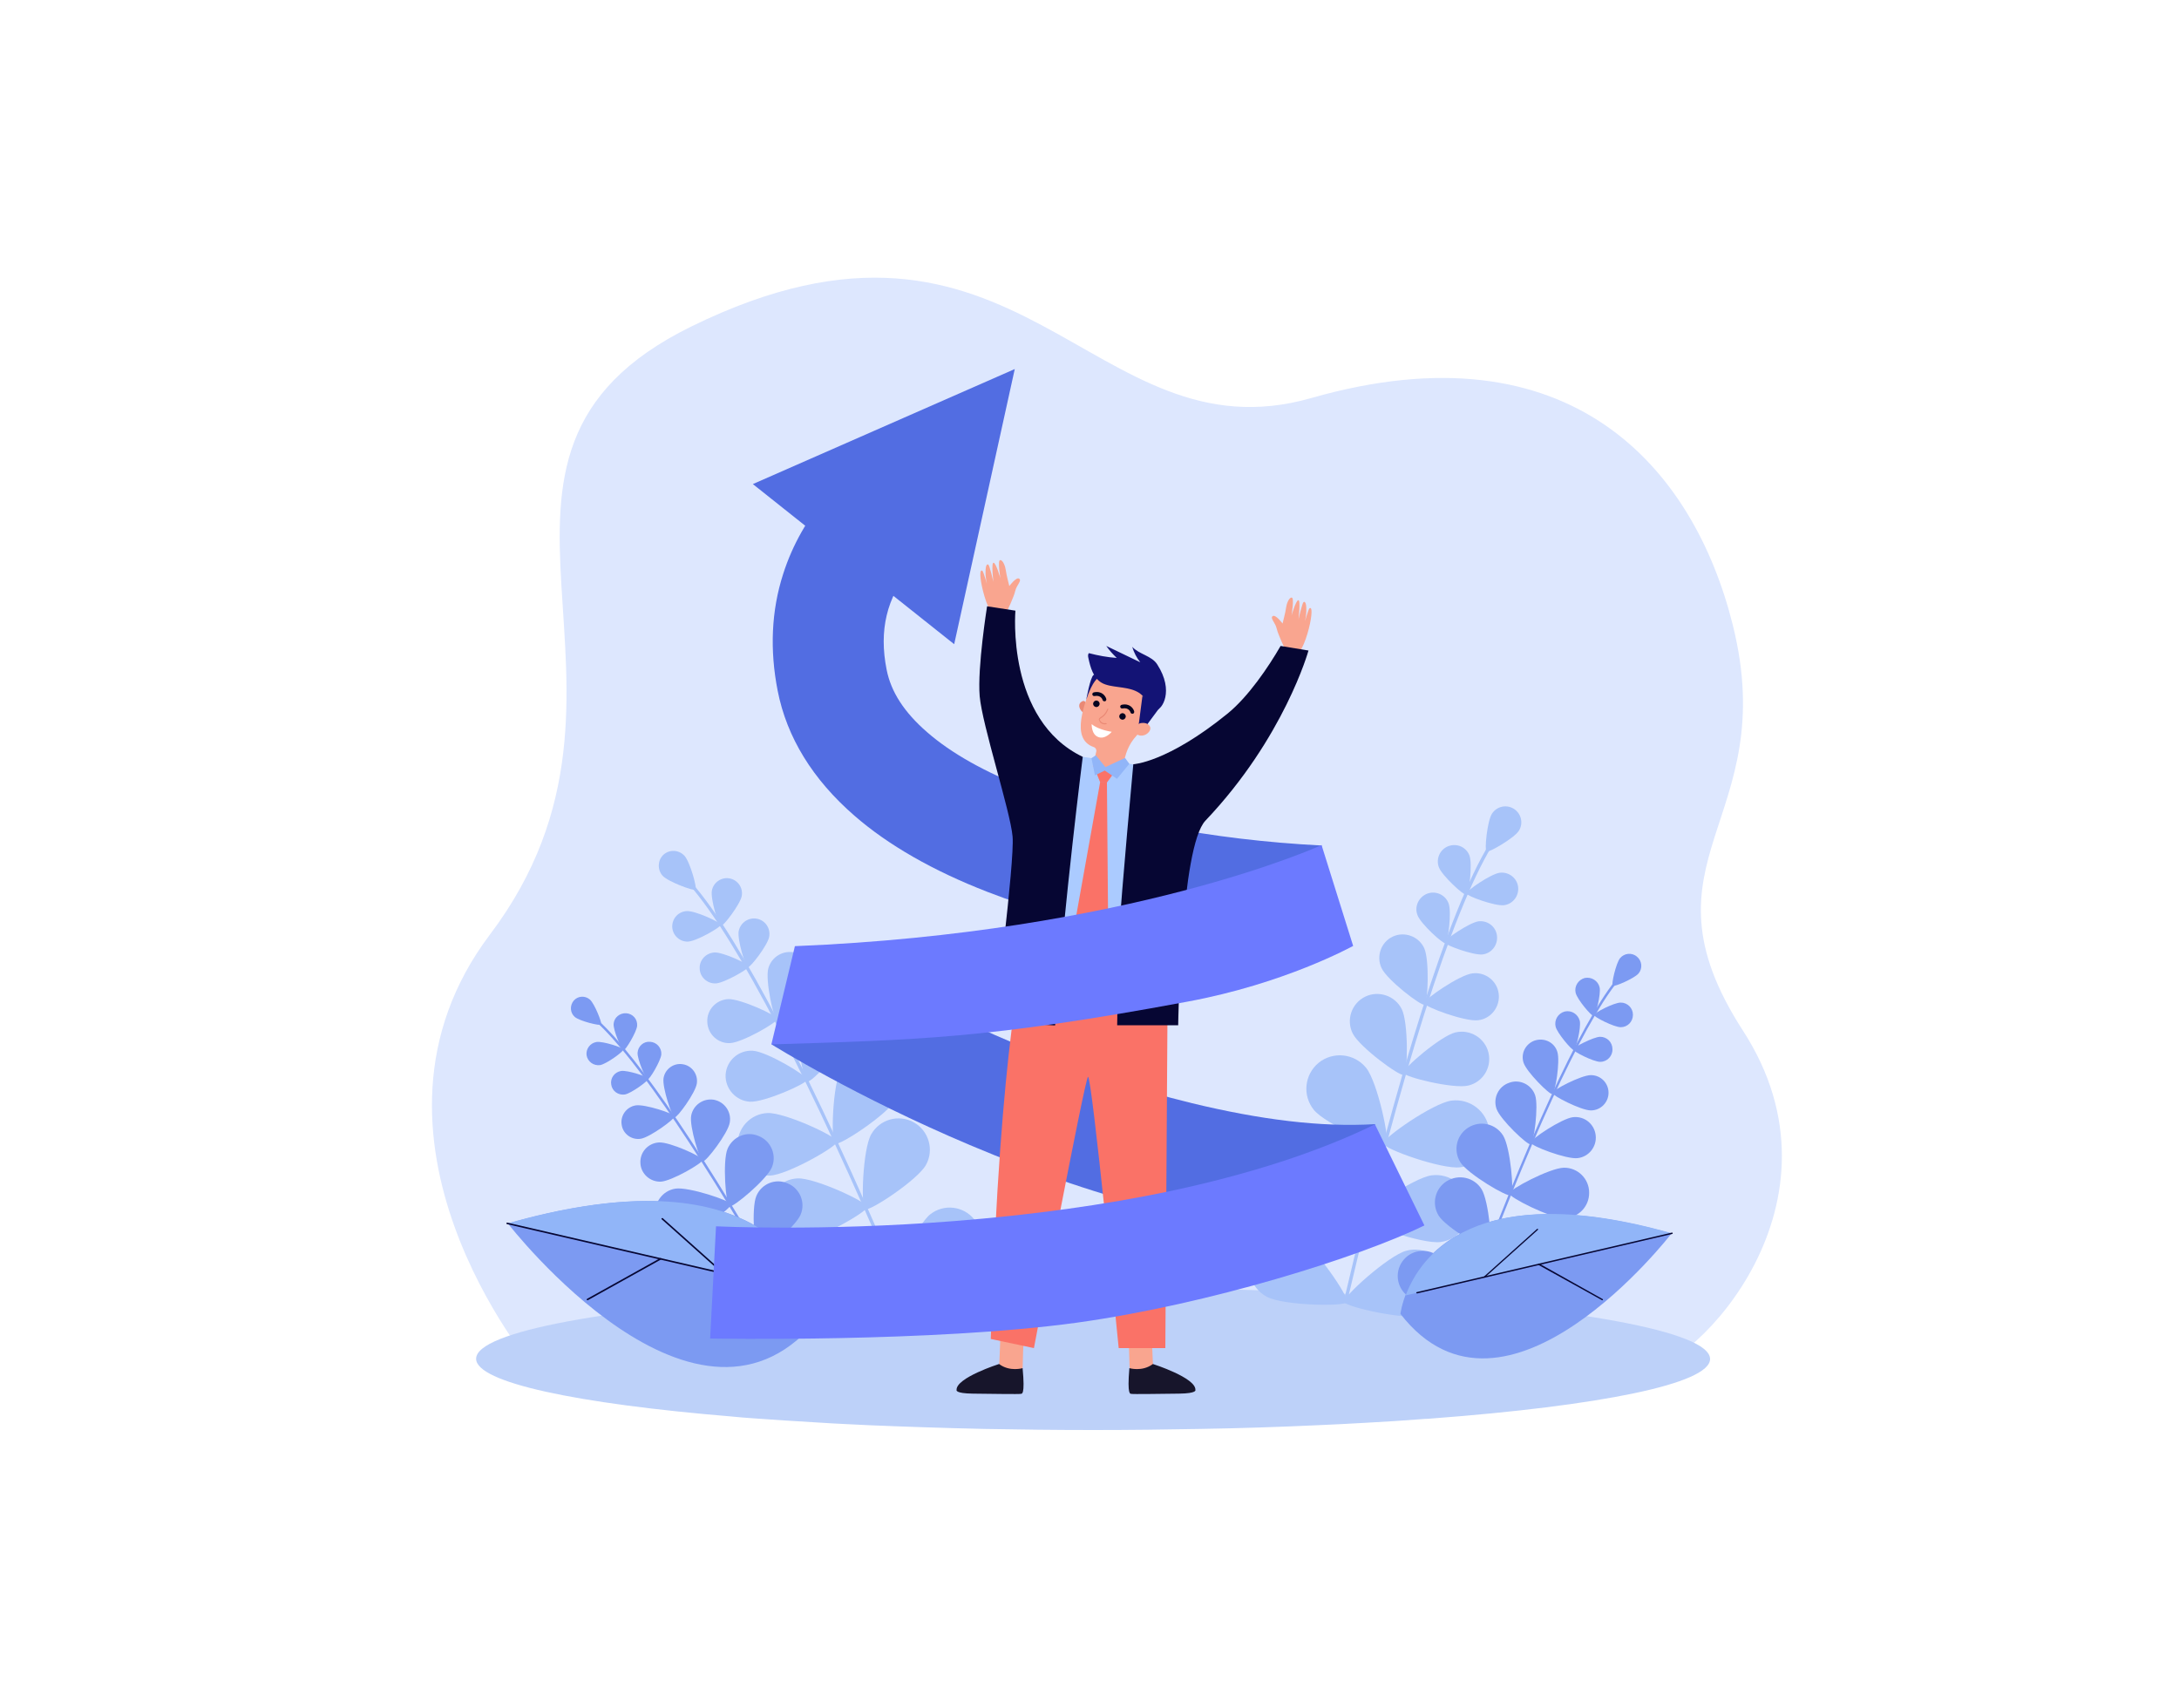 <?xml version="1.0" encoding="utf-8"?>
<!-- Generator: Adobe Illustrator 27.1.0, SVG Export Plug-In . SVG Version: 6.00 Build 0)  -->
<svg version="1.1" id="_x3C_Layer_x3E_" xmlns="http://www.w3.org/2000/svg" xmlns:xlink="http://www.w3.org/1999/xlink" x="0px"
	 y="0px" viewBox="0 0 1000 784" style="enable-background:new 0 0 1000 784;" xml:space="preserve">
<style type="text/css">
	.st0{fill:#FFFFFF;}
	.st1{fill:#DDE7FE;}
	.st2{fill:#BDD1F9;}
	.st3{fill:#A7C3F9;}
	.st4{fill:#7C9AF2;}
	.st5{fill:#91B5F8;}
	.st6{fill:#060633;}
	.st7{fill:#526DE2;}
	.st8{fill:#F9A58F;}
	.st9{fill:#17152B;}
	.st10{fill:#FA7267;}
	.st11{fill:#ABCBFF;}
	.st12{fill:#EA8975;}
	.st13{fill:#050521;}
	.st14{fill:#131375;}
	.st15{fill:#6C7AFF;}
</style>
<rect x="-0.2" class="st0" width="1000.5" height="784"/>
<g>
	<path class="st1" d="M244.6,627.5c0,0-89.6-106-19.7-198.6c85.9-113.8-29.3-219.3,92.3-279c151-74.2,183.4,61.8,284.6,32.8
		c119.2-34.1,175.5,32.3,193.4,104.1c22.6,90.4-46.4,107.3,4.7,186.3c51.1,79-21.2,154.2-46.6,156.8
		C727.9,632.5,244.6,627.5,244.6,627.5z"/>
	<path class="st2" d="M784.8,623.8c0,11.4-50.7,21.5-127.6,27.3c-1.1,0.1-2.2,0.2-3.3,0.2c-8.8,0.7-18,1.3-27.5,1.8
		c-7.1,0.4-14.5,0.8-21.9,1.1c-17.2,0.8-35.2,1.4-53.9,1.7c-15.9,0.3-32.2,0.5-48.9,0.5c-17,0-33.6-0.2-49.8-0.5
		c-18.3-0.4-36.1-1-53-1.7c-7.8-0.4-15.4-0.7-22.8-1.2c-10.7-0.6-20.9-1.3-30.8-2c-3.2-0.2-6.4-0.5-9.5-0.8
		c-71.1-5.9-117.3-15.6-117.3-26.5c0-12.6,61.5-23.5,151.7-29c6.6-0.4,13.4-0.8,20.3-1.1c2.9-0.1,5.9-0.3,8.9-0.4
		c1.4-0.1,2.7-0.1,4.1-0.2h0c1,0,2-0.1,3-0.1h0c9.9-0.4,20.1-0.8,30.5-1c1.9-0.1,3.9-0.1,5.8-0.1c5.9-0.1,11.9-0.3,18-0.4
		c2.8,0,5.6-0.1,8.5-0.1c10.7-0.1,21.5-0.2,32.5-0.2c10.7,0,21.2,0.1,31.6,0.2c2.8,0,5.7,0.1,8.5,0.1c6.1,0.1,12.1,0.2,18,0.4
		c1.9,0,3.9,0.1,5.8,0.1c10.4,0.3,20.6,0.6,30.6,1c0,0,0,0,0,0c1,0,1.9,0.1,2.8,0.1c1.4,0.1,2.8,0.1,4.1,0.2c3,0.1,6,0.3,8.9,0.4
		c6.4,0.3,12.8,0.7,19,1C722.3,600.1,784.8,611.1,784.8,623.8z"/>
	<g>
		<path class="st3" d="M411.9,588.4c0,0,0.1,0,0.1,0c0.4-0.2,0.5-0.6,0.4-0.9c-39.3-92.5-72.9-157.1-94.7-182c-0.5-0.6-0.8-1-1-1.2
			c-0.2-0.3-0.6-0.4-1-0.2c-0.3,0.2-0.4,0.6-0.2,1c0.2,0.3,0.5,0.7,1.1,1.3c21.6,24.8,55.2,89.3,94.4,181.7
			C411.3,588.3,411.6,588.5,411.9,588.4z"/>
		<path class="st3" d="M304.1,402c2.6,2.8,14.4,7.1,15.1,6.4c0.8-0.7-2.5-12.8-5.1-15.6c-2.6-2.8-6.9-3-9.7-0.4
			C301.8,394.9,301.6,399.2,304.1,402z"/>
		<path class="st3" d="M326.7,408.8c-0.7,3.8,3,16.1,4.1,16.3c1.1,0.2,8.9-10,9.6-13.8c0.7-3.8-1.8-7.4-5.6-8.1
			C331.1,402.5,327.4,405,326.7,408.8z"/>
		<path class="st3" d="M315.8,432.2c3.9-0.2,15-6.6,15-7.7c0-1.1-11.7-6.5-15.6-6.3c-3.9,0.2-6.8,3.4-6.7,7.3
			C308.7,429.4,312,432.4,315.8,432.2z"/>
		<path class="st3" d="M366.6,468.6c-1.9,6.2,2.1,27.4,3.9,27.9c1.8,0.5,16.7-15,18.6-21.2c1.9-6.2-1.7-12.8-7.9-14.6
			C375,458.8,368.4,462.3,366.6,468.6z"/>
		<path class="st3" d="M344.1,505.7c6.5,0.4,26.2-8.3,26.3-10.1c0.1-1.8-18.4-12.9-24.9-13.3c-6.5-0.4-12.1,4.5-12.5,11
			C332.7,499.7,337.7,505.3,344.1,505.7z"/>
		<path class="st3" d="M386,490.6c-3.9,6.9-4.8,33.3-2.8,34.4c2,1.1,24-13.4,27.9-20.3c3.9-6.9,1.4-15.7-5.5-19.6
			C398.6,481.3,389.9,483.7,386,490.6z"/>
		<path class="st3" d="M353.4,539.6c7.9-0.3,30.9-13.4,30.8-15.6c-0.1-2.3-24-13.4-31.9-13.1c-7.9,0.3-14.1,7-13.8,14.9
			C338.8,533.7,345.5,539.9,353.4,539.6z"/>
		<path class="st3" d="M399.8,520.7c-3.9,6.9-4.8,33.3-2.8,34.4c2,1.1,24-13.4,27.9-20.3c3.9-6.9,1.4-15.7-5.5-19.6
			C412.4,511.3,403.7,513.8,399.8,520.7z"/>
		<path class="st3" d="M367.2,569.6c7.9-0.3,30.9-13.4,30.8-15.6c-0.1-2.3-24-13.4-31.9-13.1c-7.9,0.3-14.1,7-13.8,14.9
			C352.6,563.8,359.3,569.9,367.2,569.6z"/>
		<path class="st3" d="M426.9,557.4c-6.2,4.9-17.1,29-15.7,30.7c1.4,1.8,27.3-3.3,33.5-8.2c6.2-4.9,7.3-14,2.4-20.2
			C442.1,553.5,433.1,552.5,426.9,557.4z"/>
		<path class="st3" d="M379.8,599.5c7.9,0.7,32.3-9.4,32.5-11.7c0.2-2.3-22.2-16.3-30.1-17c-7.9-0.7-14.9,5.2-15.5,13.1
			C366.1,591.8,371.9,598.8,379.8,599.5z"/>
		<path class="st3" d="M339,427.4c-0.7,3.9,3.1,16.4,4.2,16.6c1.1,0.2,9.1-10.1,9.8-14c0.7-3.9-1.8-7.6-5.7-8.3
			C343.5,421,339.8,423.5,339,427.4z"/>
		<path class="st3" d="M328.5,451.4c3.9-0.2,15.2-6.7,15.2-7.8c-0.1-1.1-11.9-6.6-15.8-6.4c-3.9,0.2-7,3.5-6.8,7.4
			C321.2,448.5,324.6,451.6,328.5,451.4z"/>
		<path class="st3" d="M352.6,444.5c-1.5,5.4,2.5,23.5,4,23.9c1.5,0.4,14.1-13.3,15.5-18.7c1.5-5.4-1.7-10.9-7.1-12.4
			C359.6,435.9,354.1,439.1,352.6,444.5z"/>
		<path class="st3" d="M335.1,478.8c5.6-0.3,21.7-9.5,21.6-11.1c-0.1-1.6-16.9-9.3-22.5-9.1c-5.6,0.3-9.9,5-9.6,10.5
			C324.8,474.8,329.6,479.1,335.1,478.8z"/>
	</g>
	<g>
		<path class="st4" d="M362.2,599.6C362.2,599.6,362.3,599.5,362.2,599.6c0.4-0.2,0.4-0.5,0.3-0.8c-38-67.1-69.3-113.4-88-130.5
			c-0.4-0.4-0.7-0.7-0.8-0.8c-0.2-0.2-0.5-0.3-0.8-0.1c-0.2,0.2-0.3,0.5-0.1,0.8c0.2,0.2,0.5,0.5,0.9,0.9
			c18.6,17,49.8,63.3,87.8,130.3C361.7,599.6,362,599.7,362.2,599.6z"/>
		<path class="st4" d="M263.8,466.8c2.2,1.9,11.6,4.2,12.1,3.5c0.5-0.6-3-9.6-5.2-11.5c-2.2-1.9-5.5-1.7-7.4,0.5
			C261.4,461.6,261.6,464.9,263.8,466.8z"/>
		<path class="st4" d="M281.6,470c-0.2,3,3.7,12,4.6,12.1c0.8,0.1,6-8.4,6.2-11.3c0.2-3-2-5.5-5-5.7
			C284.4,464.9,281.8,467.1,281.6,470z"/>
		<path class="st4" d="M275.4,488.9c2.9-0.5,10.9-6.3,10.7-7.2c-0.1-0.8-9.5-3.9-12.4-3.4c-2.9,0.5-4.9,3.2-4.5,6.1
			C269.7,487.3,272.4,489.3,275.4,488.9z"/>
		<path class="st4" d="M317.2,512.1c-0.9,4.9,4,20.7,5.4,21c1.4,0.2,11.5-12.9,12.3-17.8c0.9-4.9-2.4-9.6-7.3-10.5
			C322.8,504,318.1,507.2,317.2,512.1z"/>
		<path class="st4" d="M303.3,542.4c5-0.3,19.3-8.6,19.2-10c-0.1-1.4-15.1-8.3-20.1-8c-5,0.3-8.8,4.5-8.5,9.5
			C294.1,538.8,298.4,542.6,303.3,542.4z"/>
		<path class="st4" d="M333.9,527.3c-2.4,5.6-0.8,25.8,0.8,26.5c1.6,0.7,17.1-12.3,19.5-17.9c2.4-5.6-0.3-12.1-5.9-14.4
			C342.7,519,336.3,521.7,333.9,527.3z"/>
		<path class="st4" d="M313.4,567.4c6-0.9,22.4-12.9,22.1-14.6c-0.3-1.7-19.5-8.1-25.5-7.2c-6,0.9-10.1,6.6-9.2,12.6
			C301.7,564.2,307.3,568.4,313.4,567.4z"/>
		<path class="st4" d="M347.1,549c-2.4,5.6-0.8,25.8,0.8,26.5c1.6,0.7,17.1-12.3,19.5-17.9c2.4-5.6-0.3-12.1-5.9-14.4
			C355.9,540.7,349.4,543.4,347.1,549z"/>
		<path class="st4" d="M326.5,589.1c6-0.9,22.4-12.9,22.1-14.6c-0.3-1.7-19.5-8.1-25.5-7.2c-6,0.9-10.1,6.6-9.2,12.6
			C314.8,585.9,320.5,590.1,326.5,589.1z"/>
		<path class="st4" d="M370.9,574.6c-4.3,4.3-10.5,23.6-9.3,24.8c1.2,1.2,20.5-4.9,24.9-9.1c4.3-4.3,4.3-11.3,0.1-15.6
			C382.2,570.3,375.2,570.3,370.9,574.6z"/>
		<path class="st4" d="M338.7,610.8c6.1-0.2,23.8-10,23.8-11.7c0-1.7-18.3-10.5-24.4-10.3c-6.1,0.2-10.9,5.3-10.7,11.3
			C327.5,606.2,332.6,610.9,338.7,610.8z"/>
		<path class="st4" d="M292.6,483.2c-0.2,3,3.8,12.2,4.6,12.3c0.9,0.1,6-8.5,6.3-11.5c0.2-3-2.1-5.6-5.1-5.8
			C295.4,477.9,292.8,480.2,292.6,483.2z"/>
		<path class="st4" d="M286.7,502.4c3-0.5,11-6.4,10.9-7.3c-0.1-0.8-9.7-4-12.6-3.5c-3,0.5-5,3.3-4.5,6.2
			C280.9,500.8,283.7,502.8,286.7,502.4z"/>
		<path class="st4" d="M304.5,495c-0.6,4.2,3.9,17.7,5.1,17.9c1.2,0.2,9.6-11.3,10.2-15.6c0.6-4.2-2.3-8.2-6.5-8.8
			C309.1,487.8,305.1,490.8,304.5,495z"/>
		<path class="st4" d="M294.1,522.7c4.2-0.7,15.7-9.1,15.5-10.3c-0.2-1.2-13.7-5.7-17.9-5c-4.2,0.7-7.1,4.7-6.4,8.9
			C285.9,520.5,289.9,523.4,294.1,522.7z"/>
	</g>
	<g>
		<path class="st4" d="M376.4,603.9c0,0-9-80.5-143.3-42.3C233.1,561.6,321.1,675.4,376.4,603.9z"/>
		<path class="st5" d="M232.8,561.6l140.7,32.5C366,573.9,337.3,531.8,232.8,561.6z"/>
		<path class="st6" d="M367.8,593c-0.1,0.1-0.2,0.1-0.3,0.1l-134.8-31.2c-0.2,0-0.3-0.2-0.3-0.4c0-0.2,0.2-0.3,0.4-0.3l134.8,31.2
			c0.2,0,0.3,0.2,0.3,0.4C367.9,592.9,367.9,593,367.8,593z"/>
		<path class="st6" d="M303.4,578.1C303.4,578.1,303.4,578.1,303.4,578.1l-33.6,18.7c-0.2,0.1-0.4,0-0.5-0.1c-0.1-0.2,0-0.4,0.1-0.5
			l33.6-18.7c0.2-0.1,0.4,0,0.5,0.1C303.6,577.8,303.5,578,303.4,578.1z"/>
		<path class="st6" d="M332.3,584.8c-0.1,0.1-0.3,0.1-0.5,0l-28.1-25.1c-0.2-0.1-0.2-0.4,0-0.5c0.1-0.1,0.4-0.2,0.5,0l28.1,25.1
			C332.4,584.4,332.4,584.6,332.3,584.8C332.3,584.8,332.3,584.8,332.3,584.8z"/>
	</g>
	<g>
		<path class="st3" d="M617.4,598.2c0,0-0.1,0-0.1,0c-0.4-0.1-0.7-0.5-0.6-0.9c24.6-104.9,48.2-179.4,66.6-209.6
			c0.4-0.7,0.7-1.2,0.8-1.4c0.2-0.4,0.6-0.5,1-0.4c0.4,0.2,0.5,0.6,0.4,1c-0.1,0.3-0.4,0.8-0.9,1.6
			c-18.3,30.2-41.9,104.5-66.4,209.2C618.1,597.9,617.7,598.2,617.4,598.2z"/>
		<path class="st3" d="M697,381.4c-2.2,3.4-13.9,10.1-14.8,9.5c-1-0.6,0.3-14,2.5-17.4c2.2-3.4,6.7-4.4,10.1-2.2
			C698.2,373.5,699.2,378,697,381.4z"/>
		<path class="st3" d="M674.4,392.8c1.4,3.9-0.2,17.6-1.4,18c-1.1,0.4-11.3-8.9-12.7-12.8c-1.4-3.9,0.6-8.2,4.4-9.6
			C668.7,386.9,673,388.9,674.4,392.8z"/>
		<path class="st3" d="M690.2,415.5c-4.1,0.5-17.1-4.2-17.2-5.4c-0.1-1.2,11.2-9,15.3-9.5c4.1-0.5,7.9,2.4,8.4,6.5
			C697.2,411.2,694.3,415,690.2,415.5z"/>
		<path class="st3" d="M643.3,463.2c3.1,6.2,2.8,29.3,1,30.2c-1.8,0.9-20.4-12.8-23.5-19c-3.1-6.2-0.6-13.8,5.7-16.9
			C632.6,454.5,640.2,457,643.3,463.2z"/>
		<path class="st3" d="M673.8,498.3c-6.8,1.6-29.2-3.9-29.7-5.8c-0.5-1.9,17.1-17,23.8-18.6c6.8-1.6,13.6,2.6,15.2,9.3
			C684.7,489.9,680.6,496.7,673.8,498.3z"/>
		<path class="st3" d="M626.9,490.1c5.4,6.6,11.2,34.3,9.3,35.8c-1.9,1.5-27.8-9.8-33.2-16.4c-5.4-6.6-4.4-16.3,2.2-21.7
			C611.8,482.5,621.5,483.5,626.9,490.1z"/>
		<path class="st3" d="M670.2,535.8c-8.4,1.1-35.1-8.4-35.4-10.9c-0.3-2.4,22.9-18.6,31.3-19.7c8.4-1.1,16.2,4.8,17.3,13.3
			C684.6,527,678.6,534.7,670.2,535.8z"/>
		<path class="st3" d="M617.8,524.4c5.4,6.6,11.2,34.3,9.3,35.8c-1.9,1.5-27.8-9.8-33.2-16.4c-5.4-6.6-4.4-16.3,2.2-21.7
			C602.7,516.8,612.4,517.8,617.8,524.4z"/>
		<path class="st3" d="M661.1,570.1c-8.4,1.1-35.1-8.4-35.4-10.9c-0.3-2.4,22.9-18.6,31.3-19.7c8.4-1.1,16.2,4.8,17.3,13.3
			C675.5,561.2,669.6,569,661.1,570.1z"/>
		<path class="st3" d="M595.9,568.1c7.5,4.1,23.4,27.4,22.3,29.6c-1.2,2.1-29.4,1.6-36.9-2.5c-7.5-4.1-10.3-13.4-6.2-20.9
			C579.1,566.8,588.4,564,595.9,568.1z"/>
		<path class="st3" d="M653.3,603.9c-8.2,2.2-35.8-4-36.5-6.3c-0.6-2.3,20.4-21.3,28.6-23.5c8.2-2.2,16.7,2.8,18.8,11
			C666.5,593.3,661.5,601.8,653.3,603.9z"/>
		<path class="st3" d="M664.8,414.7c1.5,3.9-0.3,17.8-1.4,18.3c-1.1,0.4-11.5-9-12.9-13c-1.5-3.9,0.6-8.3,4.5-9.8
			C659,408.7,663.4,410.8,664.8,414.7z"/>
		<path class="st3" d="M680.4,438.1c-4.2,0.5-17.3-4.3-17.5-5.5c-0.2-1.2,11.4-9.1,15.6-9.7c4.2-0.5,8,2.4,8.5,6.6
			C687.5,433.8,684.5,437.6,680.4,438.1z"/>
		<path class="st3" d="M653.6,435.2c2.5,5.4,1.7,25.3,0.2,26c-1.5,0.7-17.3-11.4-19.8-16.9c-2.5-5.4-0.2-11.9,5.2-14.4
			C644.6,427.4,651.1,429.8,653.6,435.2z"/>
		<path class="st3" d="M678.4,468.3c-5.9,0.8-24.6-6.1-24.8-7.8c-0.2-1.7,16.2-13,22.1-13.7c5.9-0.8,11.4,3.4,12.1,9.4
			C688.5,462.1,684.3,467.6,678.4,468.3z"/>
	</g>
	<g>
		<path class="st4" d="M672.9,600.6c0,0-0.1,0-0.1,0c-0.3-0.1-0.4-0.4-0.3-0.7c27.9-75.7,52.3-128.9,68.7-149.7
			c0.4-0.5,0.6-0.8,0.7-1c0.2-0.3,0.5-0.3,0.8-0.2c0.3,0.2,0.3,0.5,0.2,0.8c-0.1,0.2-0.4,0.6-0.8,1.1
			c-16.4,20.7-40.7,73.8-68.6,149.4C673.4,600.5,673.1,600.7,672.9,600.6z"/>
		<path class="st4" d="M752,446.8c-1.9,2.3-11.2,6.3-11.9,5.7c-0.7-0.6,1.5-10.4,3.4-12.7c1.9-2.3,5.4-2.7,7.7-0.7
			C753.6,441,753.9,444.5,752,446.8z"/>
		<path class="st4" d="M734.1,453.2c0.7,3-1.8,13-2.7,13.2c-0.9,0.2-7.6-7.6-8.3-10.7c-0.7-3,1.2-6,4.2-6.8
			C730.4,448.3,733.4,450.2,734.1,453.2z"/>
		<path class="st4" d="M743.8,471.5c-3.1,0-12.3-4.7-12.3-5.6c0-0.9,9.1-5.7,12.3-5.7c3.1,0,5.6,2.5,5.6,5.6
			C749.4,469,746.9,471.5,743.8,471.5z"/>
		<path class="st4" d="M704.5,502.7c1.7,4.9-0.6,22.1-2,22.6c-1.4,0.5-14-11.4-15.7-16.3c-1.7-4.9,0.8-10.3,5.8-12
			C697.4,495.2,702.8,497.8,704.5,502.7z"/>
		<path class="st4" d="M724,531.6c-5.2,0.6-21.4-5.6-21.5-7.1c-0.2-1.5,14.2-11.1,19.4-11.7c5.2-0.6,9.8,3.1,10.4,8.3
			C732.9,526.3,729.2,531,724,531.6z"/>
		<path class="st4" d="M689.8,521.2c3.4,5.4,5.2,26.5,3.6,27.5c-1.5,1-19.8-9.8-23.2-15.2c-3.4-5.4-1.8-12.5,3.6-15.9
			C679.3,514.1,686.4,515.8,689.8,521.2z"/>
		<path class="st4" d="M717.9,559.1c-6.4,0.1-25.3-9.5-25.3-11.3c0-1.8,18.7-11.7,25.1-11.8c6.4-0.1,11.6,5.1,11.6,11.4
			C729.4,553.9,724.2,559.1,717.9,559.1z"/>
		<path class="st4" d="M679.9,545.8c3.4,5.4,5.2,26.5,3.6,27.5c-1.5,1-19.8-9.8-23.2-15.2c-3.4-5.4-1.8-12.5,3.6-15.9
			C669.4,538.8,676.5,540.4,679.9,545.8z"/>
		<path class="st4" d="M708,583.8c-6.4,0.1-25.3-9.5-25.3-11.3c0-1.8,18.7-11.7,25.1-11.8c6.4-0.1,11.6,5.1,11.6,11.4
			C719.5,578.5,714.3,583.7,708,583.8z"/>
		<path class="st4" d="M659.7,576.3c5.2,3.7,14.9,22.5,13.8,24c-1.1,1.5-22-1.5-27.2-5.2c-5.2-3.7-6.4-10.9-2.7-16.1
			C647.3,573.8,654.5,572.6,659.7,576.3z"/>
		<path class="st4" d="M699.1,608.2c-6.3,0.9-26.3-6.3-26.5-8.1c-0.2-1.8,17.1-14,23.4-14.8c6.3-0.9,12.1,3.6,13,9.9
			C709.8,601.5,705.4,607.3,699.1,608.2z"/>
		<path class="st4" d="M725,468.6c0.7,3.1-1.8,13.2-2.7,13.4c-0.9,0.2-7.7-7.8-8.4-10.8c-0.7-3.1,1.2-6.1,4.2-6.9
			C721.2,463.6,724.2,465.5,725,468.6z"/>
		<path class="st4" d="M734.4,487.4c-3.2,0-12.5-4.8-12.5-5.7c0-0.9,9.3-5.7,12.4-5.8c3.2,0,5.7,2.5,5.7,5.7
			C740.1,484.8,737.5,487.4,734.4,487.4z"/>
		<path class="st4" d="M714.7,482.8c1.4,4.3-1,19-2.3,19.4c-1.2,0.4-11.8-10.1-13.2-14.4c-1.4-4.3,1-8.8,5.2-10.2
			C708.8,476.2,713.4,478.5,714.7,482.8z"/>
		<path class="st4" d="M730.1,509.7c-4.5,0-17.7-6.8-17.7-8c0-1.3,13.2-8.2,17.7-8.2c4.5,0,8.1,3.6,8.1,8.1
			C738.2,506,734.6,509.7,730.1,509.7z"/>
	</g>
	<g>
		<path class="st4" d="M642.7,603.1c0,0,7.7-70,124.4-36.9C767.1,566.2,690.8,665.1,642.7,603.1z"/>
		<path class="st5" d="M767.3,566.1l-122.2,28.5C651.7,577,676.5,540.4,767.3,566.1z"/>
		<path class="st6" d="M650.1,593.6c0.1,0.1,0.2,0.1,0.3,0.1l117-27.3c0.2,0,0.3-0.2,0.2-0.4c0-0.2-0.2-0.3-0.4-0.2l-117,27.3
			c-0.2,0-0.3,0.2-0.2,0.4C650,593.5,650,593.6,650.1,593.6z"/>
		<path class="st6" d="M706,580.6C706,580.6,706,580.6,706,580.6l29.2,16.2c0.2,0.1,0.3,0,0.4-0.1c0.1-0.2,0-0.4-0.1-0.4L706.4,580
			c-0.2-0.1-0.3,0-0.4,0.1C705.9,580.3,705.9,580.5,706,580.6z"/>
		<path class="st6" d="M681,586.4c0.1,0.1,0.3,0.1,0.4,0l24.4-21.9c0.1-0.1,0.1-0.3,0-0.4c-0.1-0.1-0.3-0.1-0.4,0l-24.4,21.9
			C680.8,586.1,680.8,586.3,681,586.4C680.9,586.4,680.9,586.4,681,586.4z"/>
	</g>
	<g>
		<path class="st7" d="M618.6,566.8c-25.9,0-54-3.7-84-11c-28.4-6.9-58.5-17.1-89.5-30.2c-52.5-22.2-89.5-45.3-91-46.2l13.5-21.6
			l13.5-21.6c0.4,0.2,35.7,22.2,84.6,42.8c28.4,12,55.8,21.2,81.4,27.4c31.1,7.5,59,11.1,83.9,9.6l3.7,50.3
			C629.4,566.6,624,566.8,618.6,566.8z"/>
	</g>
	<g>
		<path class="st7" d="M603.7,438.8c-55.9-3-109.4-13.4-150.5-29.4c-25-9.7-45.6-21.5-61.1-35c-19.1-16.6-31-35.9-35.2-57.3
			c-3.7-18.8-2.9-36.8,2.5-53.6c4.3-13.5,11.4-26,21.2-37.2c15.9-18.2,33.7-26.8,35.6-27.7l21.6,46.2c0,0,0.1,0,0.2-0.1
			c-0.1,0.1-11,5.5-20.1,16.4c-11,13.2-14.6,28.3-11,46.3c2,10.2,8.1,19.6,18.6,28.7c11.1,9.7,26.7,18.4,46.2,26
			c36.3,14.1,84.1,23.4,134.8,26L603.7,438.8z"/>
	</g>
	<g>
		<path class="st8" d="M589.7,297.9c0,0-3.2-6.7-3.8-9.4c-0.6-2.7-3.2-4.8-1.8-5.7c1.3-0.9,4.5,3.4,4.5,3.4s1.4-5.4,1.6-7.2
			c0.2-1.7,1.3-4.8,2.6-4.7c1.3,0-0.1,8.3-0.1,8.3s1.9-6.8,3.1-7.1c1.2-0.2,0.1,8.8,0.1,8.8s1.7-7.4,2.3-7.9
			c0.6-0.5,1.3,0.3,1.3,3.1c0.1,2.8-0.6,5.6-0.6,5.6s1.5-5.1,1.9-5.7c0.4-0.5,1.4-1,1,3.1c-0.4,4.1-2.6,12.8-5.4,16.7L589.7,297.9z"
			/>
		<path class="st8" d="M528.5,610.2c0,0,0.5,16.1,0.7,16.3c0.1,0.2-1.1,2.3-1.1,2.3l-5,1.2l-4.7-1.9c0,0-0.3-14.9-0.9-17.3
			C516.8,608.4,528.5,610.2,528.5,610.2z"/>
		<path class="st9" d="M518.3,628c0,0,5.9,1.8,10.8-1.9c0,0,19.8,6.3,19.5,11.9c0,0,0.9,1.6-7.5,1.7c-8.4,0.1-21.5,0.3-21.9,0.1
			C518.8,639.7,517.2,640.7,518.3,628z"/>
		<path class="st8" d="M459.2,610.2c0,0-0.5,16.1-0.7,16.3c-0.1,0.2,1.1,2.3,1.1,2.3l5,1.2l4.7-1.9c0,0,0.3-14.9,0.9-17.3
			C470.8,608.4,459.2,610.2,459.2,610.2z"/>
		<path class="st9" d="M469.3,628c0,0-5.9,1.8-10.8-1.9c0,0-19.8,6.3-19.5,11.9c0,0-0.9,1.6,7.5,1.7c8.4,0.1,21.5,0.3,21.9,0.1
			C468.9,639.7,470.5,640.7,469.3,628z"/>
		<path class="st10" d="M470.3,437.2c0,0-11.2,37.6-15.6,177.4l19.8,4.2c0,0,23.2-122.9,24.8-124.5c1.7-1.5,14.1,124.5,14.1,124.5
			h21.4l1.1-170.5L470.3,437.2z"/>
		<path class="st8" d="M462.1,280.7c0,0,3.2-6.7,3.8-9.4c0.6-2.7,3.2-4.8,1.8-5.7c-1.3-0.9-4.5,3.4-4.5,3.4s-1.4-5.4-1.6-7.2
			c-0.2-1.7-1.3-4.8-2.6-4.7c-1.3,0,0.1,8.3,0.1,8.3s-1.9-6.8-3.1-7.1c-1.2-0.2-0.1,8.8-0.1,8.8s-1.7-7.4-2.3-7.9
			c-0.6-0.5-1.3,0.3-1.3,3.1c-0.1,2.8,0.6,5.6,0.6,5.6s-1.5-5.1-1.9-5.7c-0.4-0.5-1.4-1-1,3.1c0.4,4.1,2.6,12.8,5.4,16.7
			L462.1,280.7z"/>
		<path class="st11" d="M496.9,347.4l23.3,3.5l1.7,20.1l-8.2,83.8c0,0-3.6,2.6-19.5,3c-9.6,0.2-17.9-3.6-17.9-3.6l8.6-86.5
			L496.9,347.4z"/>
		<path class="st6" d="M496.9,347.4c0,0-8.3,65.4-12.7,123.3l-27.9-1.7c0,0,9.4-73.4,8.4-85c-1-11.6-14-51.3-15.1-64.5
			c-1.1-13.2,3.4-41.2,3.4-41.2l13,2C466,280.3,461.6,330.5,496.9,347.4z"/>
		<g>
			<g>
				<path class="st12" d="M498.8,323.5c0,0-0.8-2.2-1.9-1.7c-3,1.3-1.2,4.5,0.4,5.4L498.8,323.5z"/>
				<path class="st8" d="M500,316.4L500,316.4c0.1-0.2,0.1-0.4,0.2-0.6c2.3-8.8,11.5-14,20.3-11c7.3,2.4,11.9,9.9,10.6,17.5
					c-0.5,2.8-1.6,5.3-3.3,7.4c-2.3,3.2-4.4,6-6.4,8.2c-3.3,3.6-5.2,8.3-5.7,13.2l-1,2.7c-8.3-1.3-13.2-2-13.2-2l1.6-6.8
					c0.2-0.9-0.3-1.8-1.2-2.1c0,0,0,0,0,0C490.6,339,498.7,321.6,500,316.4z"/>
				<path class="st13" d="M513.7,328.5c0.2-0.8,1-1.3,1.8-1.1c0.8,0.2,1.3,1,1.1,1.8c-0.2,0.8-1,1.3-1.8,1.1
					C514,330.1,513.5,329.3,513.7,328.5z"/>
				<path class="st13" d="M501.7,322.7c0.2-0.8,1-1.3,1.8-1.1c0.8,0.2,1.3,1,1.1,1.8c-0.2,0.8-1,1.3-1.8,1.1
					C502,324.3,501.5,323.5,501.7,322.7z"/>
				<path class="st13" d="M519.4,327.6c0.1,0,0.3,0,0.5,0c0.5-0.1,0.7-0.6,0.6-1.1c-0.4-1.4-2.1-3.8-5.7-3c-0.5,0.1-0.8,0.6-0.7,1
					c0.1,0.5,0.6,0.8,1,0.7c3-0.6,3.7,1.7,3.7,1.8C518.9,327.3,519.1,327.5,519.4,327.6z"/>
				<path class="st13" d="M506.6,321.9c0.1,0,0.3,0,0.5,0c0.5-0.1,0.7-0.6,0.6-1.1c-0.4-1.4-2.1-3.8-5.7-3c-0.5,0.1-0.8,0.6-0.7,1
					c0.1,0.5,0.6,0.8,1,0.7c3-0.6,3.7,1.7,3.7,1.8C506.1,321.6,506.4,321.8,506.6,321.9z"/>
				<polygon class="st14" points="531.9,325.2 525.1,334.4 522.5,333.2 524.3,319.4 				"/>
				<path class="st8" d="M522.1,332.7c0.4-0.4,0.9-0.7,1.5-0.8c1.2-0.2,3.2-0.1,4.1,1.5c1.4,2.4-3.7,6.4-6.8,2.9
					C520.9,336.4,520.1,335,522.1,332.7z"/>
				<path class="st12" d="M505.1,331.8c1.2,1,2.6,0.6,2.6,0.6c0.1,0,0.2-0.2,0.2-0.3c0-0.1-0.2-0.2-0.3-0.2c-0.1,0-1.6,0.5-2.7-1.1
					c-0.2-0.3-0.2-0.5-0.2-0.6c0-0.2,0.3-0.3,0.7-0.6c0.8-0.5,2.2-1.4,3.2-4c0.1-0.1,0-0.3-0.1-0.3c-0.1-0.1-0.3,0-0.3,0.1
					c-1,2.4-2.2,3.2-3,3.7c-0.4,0.3-0.8,0.5-0.9,0.9c-0.1,0.3,0,0.6,0.3,1C504.6,331.4,504.9,331.6,505.1,331.8z"/>
				<path class="st0" d="M510.2,335.9c0,0-6-0.8-9.2-3.5c0,0-0.2,4.7,3,5.9C507.2,339.6,510.2,335.9,510.2,335.9z"/>
				<path class="st14" d="M504.1,311.1c0,0-2.6,1-5.6,10.1c0,0,1.9-10.6,3.4-11.4C503.3,309,504.1,311.1,504.1,311.1z"/>
			</g>
			<path class="st14" d="M531.1,305c-2.5-4-8.3-4.6-11.5-8.1c0.8,2.6,2,5,3.7,7.1c-5.2-2.5-10.4-5-15.6-7.5c1.4,2,3,3.8,4.8,5.5
				c-4.3-0.3-8.6-1.1-12.8-2.2c-0.5,0.6-0.4,1.5-0.2,2.3c0.9,4.2,2.2,8.9,5.9,11.2c1.1,0.7,2.5,1.1,3.8,1.4c5.2,1.1,11.2,0.8,15,4.5
				c1.8,1.7,3.5,6.9,6.5,6.7C533.2,325.7,539,317.3,531.1,305z"/>
		</g>
		<polygon class="st10" points="502.8,353.9 504.9,359.1 508,359.2 511,355.1 507,352.2 		"/>
		<polygon class="st5" points="518.3,350.6 516.3,347.9 507.3,352.1 502.9,346.7 500.9,348 502.5,355.9 507,353.7 512.6,357.5 		"/>
		<polygon class="st10" points="504.9,358.9 492.4,428.7 499.2,444.2 508.6,430.3 508,359 		"/>
		<path class="st6" d="M600.5,298.6l-12.8-2.1c-5.6,9.7-14.8,23.3-24.4,31.1c-27.7,22.5-43.2,23.2-43.2,23.2s-5.5,59.4-6.4,76.1
			c-0.6,11.5-1,43.7-1,43.7h28c0,0,1.1-81.9,12.5-93.9C589.4,338.6,600.5,298.6,600.5,298.6z"/>
	</g>
	<g>
		<path class="st15" d="M325.9,614.4l2.7-51.5c0.5,0,47.9,2.4,109.2-2.4c35.7-2.8,68.9-7.4,98.9-13.7c36.7-7.8,68.5-18.1,94.3-30.7
			l22.7,46.4c-29.7,14.5-98.4,36.1-159.3,44.6C427.6,616.3,326.9,614.4,325.9,614.4z"/>
	</g>
	<g>
		<path class="st15" d="M354,479.4l10.8-45.1c153.6-6.3,240.9-46,241.7-46.4l14.5,46.3c-0.9,0.4-31.3,17.3-76.2,25.6
			C452.4,477,420,477.3,354,479.4z"/>
	</g>
	<g>
		<g>
			<polygon class="st7" points="437.9,295.7 345.5,222.2 465.7,169.4 			"/>
		</g>
	</g>
</g>
</svg>
